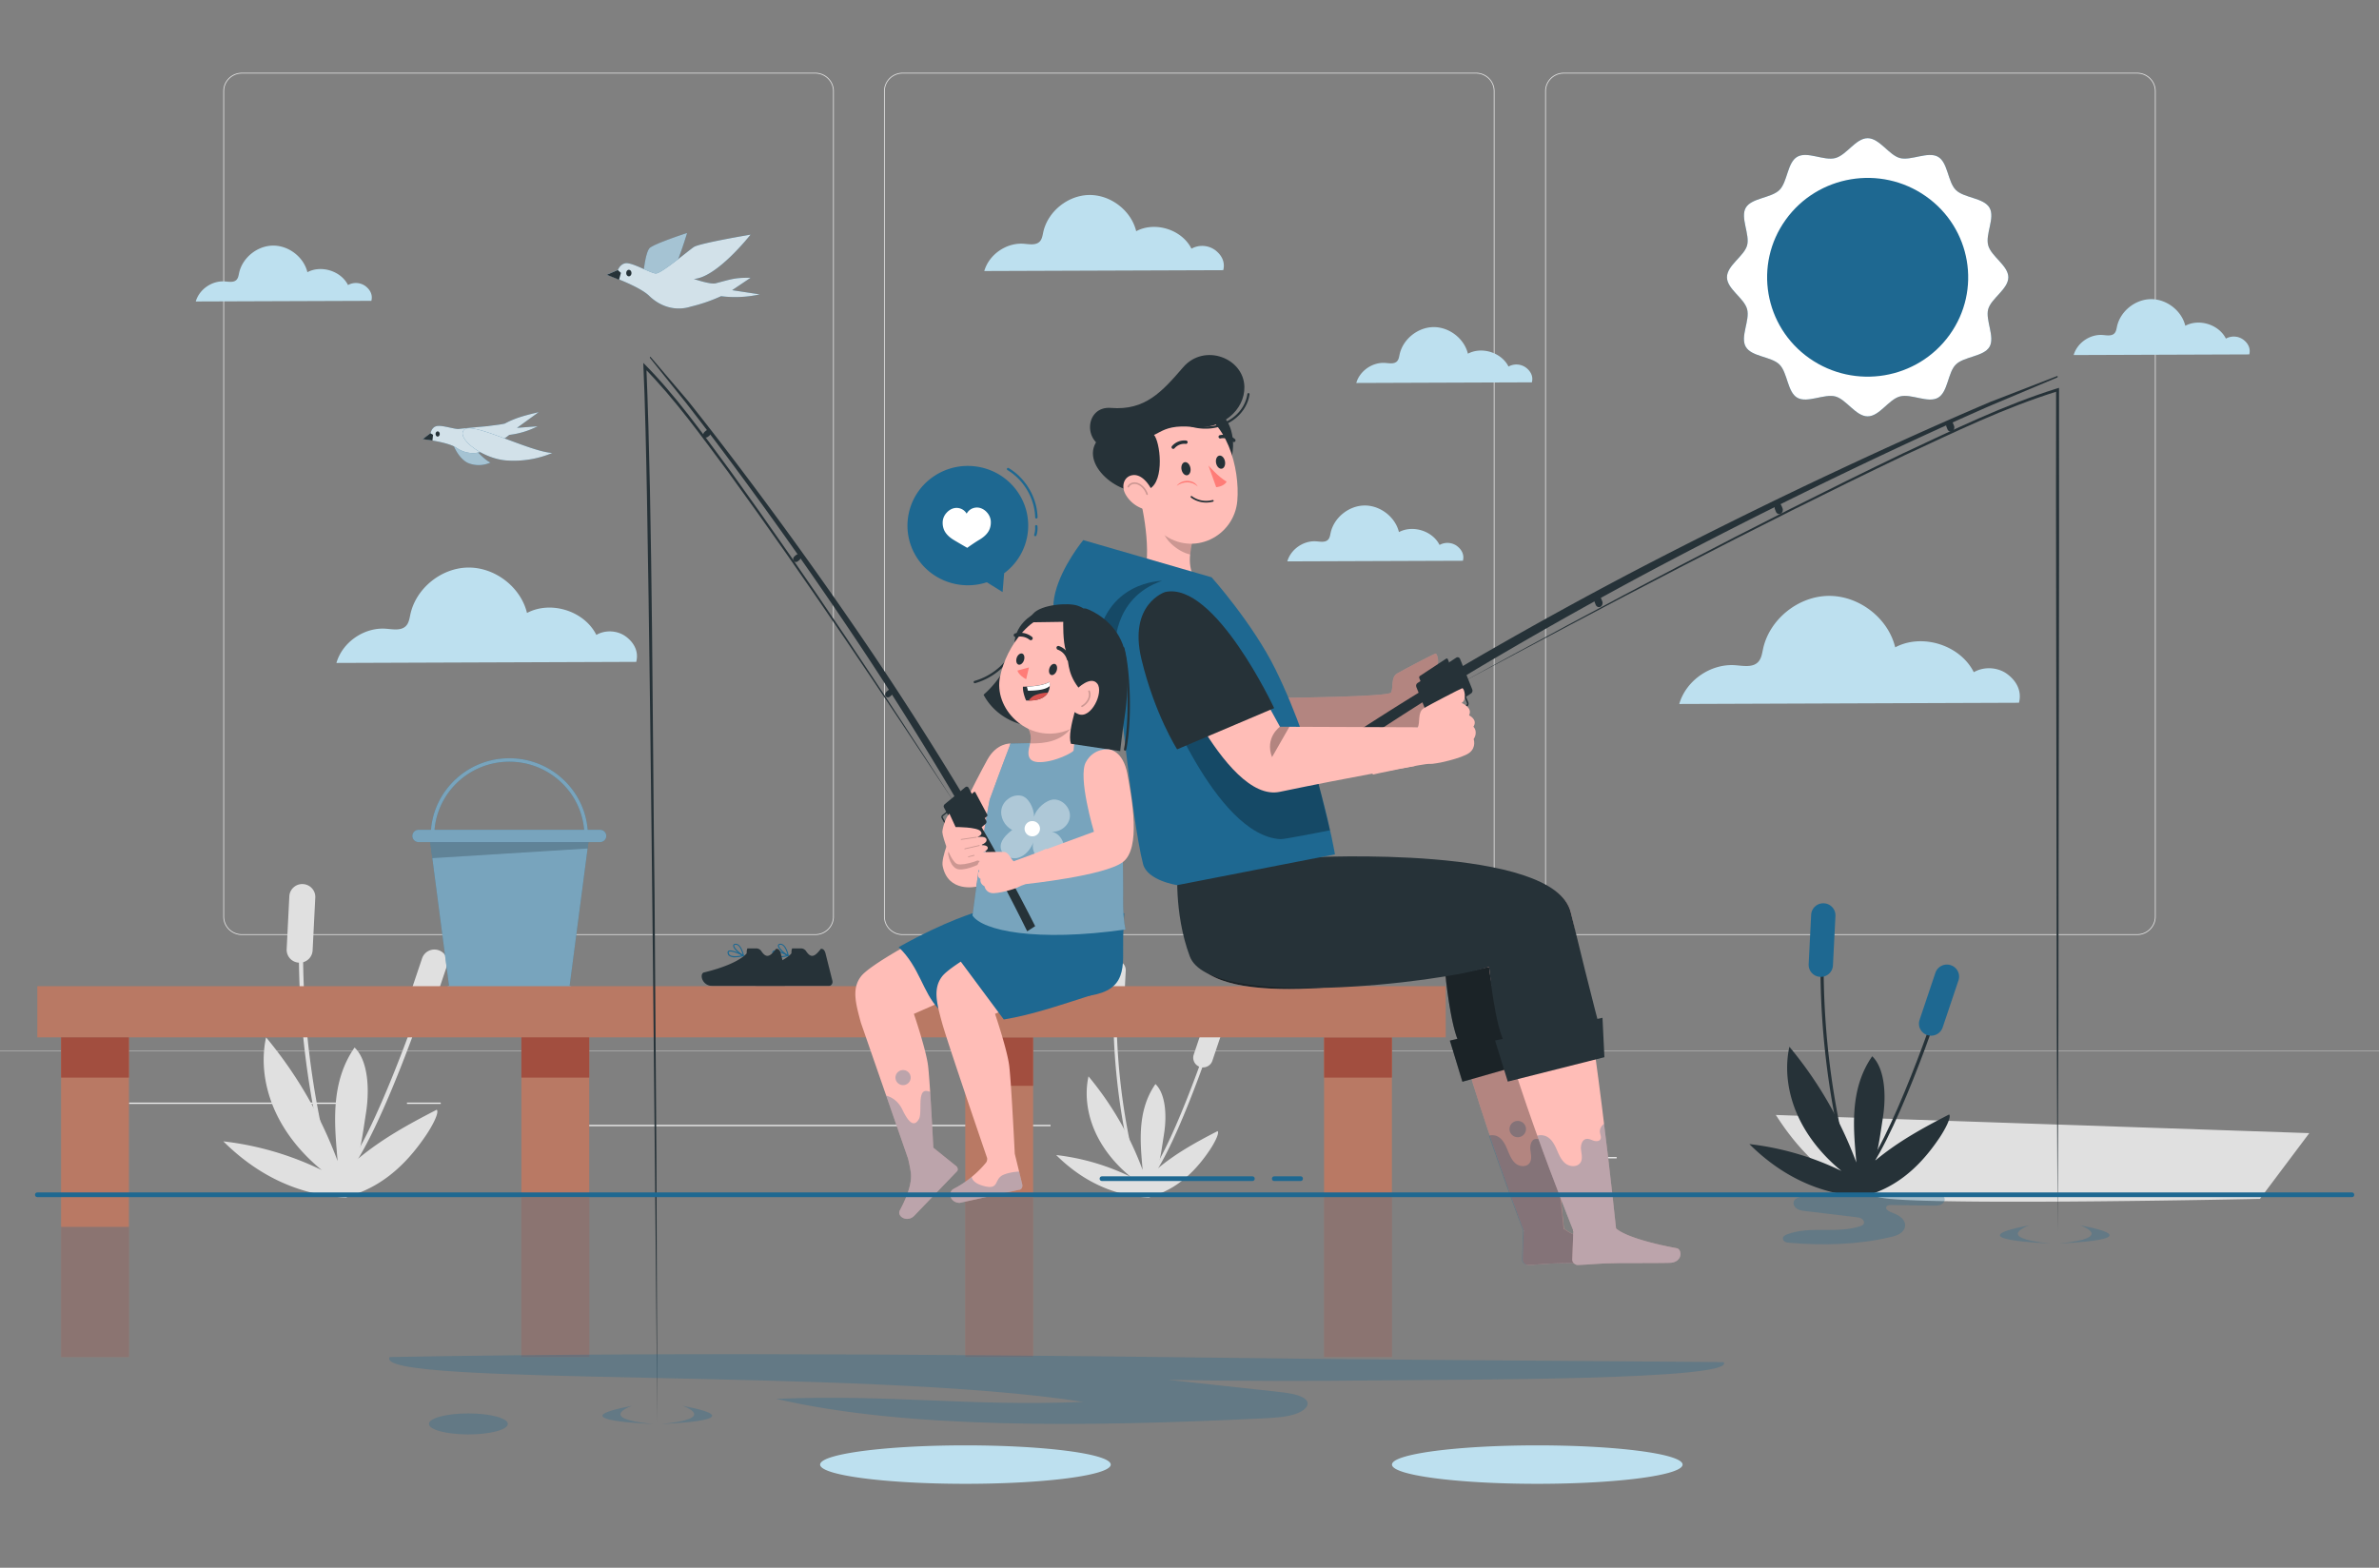 <svg width="264" height="174" fill="none" xmlns="http://www.w3.org/2000/svg"><rect width="100%" height="100%" fill="#808080" stroke="none"/><path d="M128.494 129.671c.363-1.599.439-2.264.694-3.911.295-1.911.181-4.342-.966-5.443-2.127 3.05-1.649 6.746-1.425 9.532a35.457 35.457 0 0 0-6.005-10.385c-.452 2.044-.119 4.256.759 6.195.879 1.938 2.281 3.611 3.913 4.947a25.52 25.52 0 0 0-8.261-2.412c2.891 2.873 6.332 4.532 10.286 4.72l.665-.239c2.932-.974 4.81-3.139 6.067-4.995.53-.782 1.129-1.917.899-2.142-2.381 1.226-4.559 2.418-6.626 4.132v.001Z" fill="#E0E0E0"/><path d="M126.017 130.919a72.405 72.405 0 0 1-2.364-22.731l.352.02a72.027 72.027 0 0 0 2.352 22.623l-.34.089v-.001Z" fill="#E0E0E0"/><path d="M123.555 113.192a1.083 1.083 0 0 1-1.035-1.131l.224-4.443a1.087 1.087 0 0 1 1.144-1.024c.601.03 1.065.536 1.035 1.131l-.224 4.444a1.086 1.086 0 0 1-1.144 1.023ZM127.145 131.523l-.247-.249c2.884-2.792 7.355-16.234 7.4-16.369l.334.108c-.184.556-4.543 13.659-7.487 16.51Z" fill="#E0E0E0"/><path d="M133.16 118.414a1.075 1.075 0 0 1-.691-1.363l1.419-4.222a1.095 1.095 0 0 1 1.38-.683c.571.188.881.798.691 1.363l-1.42 4.222c-.19.565-.808.871-1.379.683Z" fill="#E0E0E0"/><path d="M264 116.605H0v.041h264v-.041Z" fill="#E0E0E0"/><path d="M249.693 126.828h-19.617v.146h19.617v-.146ZM179.404 128.417h-5.149v.146h5.149v-.146ZM39.889 122.374H14.307v.147h25.582v-.147ZM48.912 122.374h-3.75v.147h3.75v-.147ZM116.582 124.846h-55.48v.147h55.48v-.147Z" fill="#EBEBEB"/><path d="M237.154 103.773h-63.622c-1.138 0-2.064-.916-2.064-2.04v-91.62c0-1.125.926-2.04 2.064-2.04h63.622c1.138 0 2.064.915 2.064 2.04v91.62c0 1.125-.926 2.04-2.064 2.04ZM173.532 8.161c-1.09 0-1.976.876-1.976 1.953v91.619c0 1.077.887 1.953 1.976 1.953h63.622c1.09 0 1.976-.877 1.976-1.953v-91.62c0-1.076-.887-1.953-1.976-1.953h-63.622ZM163.788 103.773h-63.623c-1.138 0-2.064-.916-2.064-2.04v-91.62c0-1.125.926-2.04 2.064-2.04h63.623c1.137 0 2.063.915 2.063 2.04v91.62c0 1.125-.926 2.04-2.063 2.04ZM100.165 8.161c-1.09 0-1.976.876-1.976 1.953v91.619c0 1.077.887 1.953 1.976 1.953h63.623c1.089 0 1.975-.877 1.975-1.953v-91.62c0-1.076-.886-1.953-1.975-1.953h-63.623ZM90.468 103.773H26.846c-1.138 0-2.064-.916-2.064-2.04v-91.62c0-1.125.926-2.04 2.064-2.04h63.622c1.138 0 2.064.915 2.064 2.04v91.62c0 1.125-.926 2.04-2.064 2.04ZM26.846 8.161c-1.09 0-1.976.876-1.976 1.953v91.619c0 1.077.887 1.953 1.976 1.953h63.622c1.09 0 1.976-.877 1.976-1.953v-91.62c0-1.076-.886-1.953-1.976-1.953H26.846ZM39.708 128.627c.48-2.114.58-2.993.917-5.17.39-2.527.24-5.74-1.277-7.196-2.811 4.032-2.18 8.919-1.884 12.601a46.866 46.866 0 0 0-7.937-13.728c-.597 2.702-.158 5.627 1.004 8.189 1.161 2.563 3.015 4.774 5.173 6.541a33.736 33.736 0 0 0-10.921-3.189c3.82 3.798 8.37 5.991 13.598 6.239l.878-.315c3.877-1.288 6.36-4.15 8.02-6.603.7-1.033 1.493-2.534 1.189-2.831-3.148 1.621-6.026 3.197-8.76 5.462Z" fill="#E0E0E0"/><path d="M36.433 130.278a95.684 95.684 0 0 1-3.124-30.049l.465.025a95.232 95.232 0 0 0 3.11 29.906l-.45.117v.001Z" fill="#E0E0E0"/><path d="M33.18 106.844a1.432 1.432 0 0 1-1.369-1.495l.296-5.874a1.435 1.435 0 0 1 1.512-1.353c.796.04 1.408.709 1.368 1.495l-.296 5.874a1.436 1.436 0 0 1-1.512 1.353ZM37.924 131.075l-.326-.329c3.812-3.691 9.722-21.459 9.782-21.638l.442.142c-.244.736-6.005 18.056-9.898 21.825Z" fill="#E0E0E0"/><path d="M45.876 113.747a1.423 1.423 0 0 1-.914-1.803l1.877-5.581a1.446 1.446 0 0 1 1.823-.903 1.422 1.422 0 0 1 .913 1.803l-1.876 5.58a1.446 1.446 0 0 1-1.823.904ZM197.059 123.748c.274.3 4.963 8.594 12.66 9.311 7.698.716 41.068 0 41.068 0l5.477-7.295-59.205-2.016Z" fill="#E0E0E0"/><path d="M222.758 74.822c-1.052-.786-2.587-.875-3.725-.216-1.51-3.017-5.718-4.349-8.72-2.76-.783-3.25-4.023-5.75-7.403-5.71-3.38.041-6.559 2.616-7.262 5.885-.112.52-.186 1.089-.562 1.468-.61.617-1.63.41-2.5.343-2.737-.212-5.492 1.689-6.236 4.302l37.698-.136c.33-1.262-.238-2.39-1.29-3.176ZM134.838 27.752a2.447 2.447 0 0 0-2.62-.152c-1.062-2.123-4.023-3.06-6.134-1.941-.551-2.287-2.83-4.045-5.208-4.017-2.378.028-4.613 1.84-5.108 4.14-.079.365-.131.765-.395 1.032-.43.434-1.147.288-1.759.24-1.926-.148-3.863 1.189-4.387 3.027l26.518-.095c.233-.888-.167-1.682-.907-2.235ZM69.464 70.657c-.928-.694-2.283-.773-3.287-.191-1.333-2.663-5.047-3.838-7.696-2.435-.69-2.869-3.55-5.075-6.533-5.04-2.983.036-5.788 2.31-6.409 5.194-.099.458-.164.96-.496 1.295-.539.544-1.438.362-2.206.302-2.416-.186-4.847 1.49-5.504 3.797l33.27-.12c.29-1.114-.211-2.11-1.14-2.803ZM40.545 31.748a1.798 1.798 0 0 0-1.926-.112c-.78-1.56-2.956-2.247-4.507-1.426-.405-1.68-2.08-2.972-3.827-2.951-1.747.02-3.39 1.352-3.753 3.041-.058.269-.096.563-.29.76-.317.318-.843.21-1.293.176-1.415-.109-2.839.874-3.224 2.224l19.486-.07c.171-.652-.123-1.236-.666-1.642ZM161.674 60.593a1.798 1.798 0 0 0-1.925-.111c-.781-1.56-2.956-2.248-4.507-1.426-.405-1.68-2.08-2.973-3.827-2.952-1.747.021-3.39 1.352-3.754 3.042-.058.268-.096.563-.29.759-.316.319-.843.211-1.292.177-1.415-.11-2.839.873-3.224 2.224l19.486-.07c.171-.653-.123-1.236-.667-1.642ZM169.327 40.793a1.798 1.798 0 0 0-1.925-.111c-.781-1.56-2.956-2.248-4.507-1.427-.405-1.68-2.08-2.972-3.827-2.95-1.747.02-3.39 1.351-3.754 3.04-.057.27-.096.563-.29.76-.316.318-.842.211-1.292.177-1.415-.11-2.839.873-3.224 2.223l19.486-.07c.171-.652-.123-1.235-.667-1.642ZM248.936 37.693a1.797 1.797 0 0 0-1.925-.112c-.78-1.56-2.956-2.248-4.507-1.426-.405-1.68-2.08-2.973-3.827-2.952-1.747.021-3.39 1.352-3.753 3.042-.058.269-.096.563-.291.759-.315.319-.842.212-1.292.177-1.415-.11-2.838.873-3.224 2.224l19.486-.07c.171-.653-.123-1.236-.667-1.642ZM186.719 162.552c0 1.179-7.22 2.134-16.125 2.134-8.905 0-16.125-.955-16.125-2.134 0-1.179 7.22-2.134 16.125-2.134 8.905 0 16.125.955 16.125 2.134ZM123.26 162.552c0 1.179-7.219 2.134-16.125 2.134-8.906 0-16.125-.955-16.125-2.134 0-1.179 7.22-2.134 16.125-2.134 8.905 0 16.125.955 16.125 2.134Z" fill="#BDE0EF"/><path d="M208.099 128.805c.449-1.978.544-2.8.858-4.838.365-2.364.224-5.371-1.195-6.734-2.631 3.773-2.04 8.346-1.763 11.792a43.85 43.85 0 0 0-7.429-12.847c-.558 2.529-.147 5.266.94 7.664 1.087 2.398 2.822 4.467 4.841 6.121a31.56 31.56 0 0 0-10.221-2.984c3.577 3.554 7.835 5.607 12.726 5.839l.822-.295c3.628-1.205 5.951-3.884 7.506-6.18.655-.967 1.397-2.371 1.112-2.649-2.946 1.516-5.64 2.991-8.197 5.111Z" fill="#263238"/><path d="M205.075 130.34a89.53 89.53 0 0 1-2.922-28.109l.351.019a89.172 89.172 0 0 0 2.911 28.001l-.34.089Z" fill="#263238"/><path d="M201.99 108.419a1.34 1.34 0 0 1-1.281-1.399l.277-5.497a1.344 1.344 0 0 1 1.415-1.266 1.34 1.34 0 0 1 1.28 1.399l-.277 5.497a1.343 1.343 0 0 1-1.414 1.266Z" fill="#1E6891"/><path d="m206.401 131.067-.246-.249c3.574-3.461 9.108-20.099 9.163-20.266l.335.108c-.228.688-5.616 16.887-9.252 20.408v-.001Z" fill="#263238"/><path d="M213.871 114.879a1.33 1.33 0 0 1-.854-1.687l1.756-5.223a1.353 1.353 0 0 1 1.706-.845c.707.233 1.09.988.855 1.687l-1.756 5.223a1.353 1.353 0 0 1-1.707.845ZM222.867 30.776c0 1.306-1.91 2.344-2.236 3.546-.326 1.203.782 3.087.146 4.174-.635 1.087-2.825 1.066-3.732 1.959s-.866 3.054-1.982 3.69c-1.116.637-2.963-.475-4.222-.145-1.258.331-2.269 2.211-3.586 2.211-1.317 0-2.37-1.888-3.587-2.21-1.216-.323-3.118.777-4.222.144-1.103-.632-1.074-2.794-1.981-3.69-.907-.897-3.085-.851-3.733-1.959-.648-1.107.481-2.942.147-4.182-.335-1.24-2.236-2.24-2.236-3.546 0-1.306 1.91-2.338 2.236-3.541.326-1.203-.782-3.087-.147-4.174.636-1.087 2.826-1.066 3.733-1.963s.865-3.05 1.981-3.69c1.117-.641 2.964.48 4.222.144 1.258-.334 2.27-2.206 3.587-2.206 1.317 0 2.37 1.888 3.586 2.206 1.217.319 3.119-.773 4.222-.144 1.104.628 1.075 2.793 1.982 3.69.907.897 3.085.855 3.732 1.963.648 1.107-.48 2.93-.146 4.174.335 1.244 2.236 2.248 2.236 3.55Z" fill="#1E6891"/><path d="M222.867 30.776c0 1.306-1.91 2.344-2.236 3.546-.326 1.203.782 3.087.146 4.174-.635 1.087-2.825 1.066-3.732 1.959s-.866 3.054-1.982 3.69c-1.116.637-2.963-.475-4.222-.145-1.258.331-2.269 2.211-3.586 2.211-1.317 0-2.37-1.888-3.587-2.21-1.216-.323-3.118.777-4.222.144-1.103-.632-1.074-2.794-1.981-3.69-.907-.897-3.085-.851-3.733-1.959-.648-1.107.481-2.942.147-4.182-.335-1.24-2.236-2.24-2.236-3.546 0-1.306 1.91-2.338 2.236-3.541.326-1.203-.782-3.087-.147-4.174.636-1.087 2.826-1.066 3.733-1.963s.865-3.05 1.981-3.69c1.117-.641 2.964.48 4.222.144 1.258-.334 2.27-2.206 3.587-2.206 1.317 0 2.37 1.888 3.586 2.206 1.217.319 3.119-.773 4.222-.144 1.104.628 1.075 2.793 1.982 3.69.907.897 3.085.855 3.732 1.963.648 1.107-.48 2.93-.146 4.174.335 1.244 2.236 2.248 2.236 3.55Z" fill="#fff"/><path d="M216.35 37.163c3.569-4.966 2.389-11.851-2.634-15.379-5.023-3.528-11.988-2.362-15.556 2.605-3.568 4.966-2.388 11.85 2.635 15.379 5.023 3.527 11.987 2.361 15.555-2.605ZM71.328 31.05s.219-3.067.798-3.546c.579-.479 4.12-1.642 4.12-1.642s-1.4 4.727-2.252 5.272c-.852.546-2.666-.085-2.666-.085Z" fill="#1E6891"/><path opacity=".6" d="M76.246 25.862c-.044.145-1.416 4.739-2.252 5.272a2.693 2.693 0 0 1-1.747.145 6.682 6.682 0 0 1-.92-.23s.224-3.073.799-3.545c.574-.473 3.794-1.54 4.1-1.637l.02-.005Z" fill="#fff"/><path d="M69.523 29.207c.802 0 2.632 1.09 3.235 1.145.603.054 3.6-2.515 4.242-2.94.642-.423 6.29-1.369 6.29-1.369S79.546 30.82 77 30.958c0 0 1.883.655 2.433.479 1.742-.448 2.078-.628 3.858-.607l-2.044 1.376 3.06.467a12.53 12.53 0 0 1-4.29.2 18.204 18.204 0 0 1-3.362 1.158c-1.592.508-3.284.077-4.588-1.17-1.1-1.11-4.724-2.364-4.724-2.364l1.236-.545c.18-.447.543-.734.944-.746Z" fill="#1E6891"/><path opacity=".8" d="M69.523 29.207c.802 0 2.632 1.09 3.235 1.145.603.054 3.6-2.515 4.242-2.94.642-.423 6.29-1.369 6.29-1.369S79.546 30.82 77 30.958c0 0 1.883.655 2.433.479 1.742-.448 2.078-.628 3.858-.607l-2.044 1.376 3.06.467a12.53 12.53 0 0 1-4.29.2 18.204 18.204 0 0 1-3.362 1.158c-1.592.508-3.284.077-4.588-1.17-1.1-1.11-4.724-2.364-4.724-2.364l1.236-.545c.18-.447.543-.734.944-.746Z" fill="#fff"/><path d="m68.555 29.97.35.316-.21.763-1.352-.551 1.212-.527ZM70.079 30.307c0 .202-.132.366-.294.366-.163 0-.294-.164-.294-.366 0-.203.131-.367.294-.367.162 0 .294.164.294.367Z" fill="#263238"/><path d="M50.308 47.965c.584-.484 2.99 2.94 4.126 3.368a3.08 3.08 0 0 1-2.501.043c-1.253-.583-2.24-2.906-1.625-3.411Z" fill="#1E6891"/><path opacity=".6" d="M54.434 51.333a3.126 3.126 0 0 1-2.501.05c-1.253-.583-2.24-2.913-1.625-3.418.138-.12.377 0 .68.217.972.751 2.58 2.822 3.446 3.151Z" fill="#fff"/><path d="M48.413 47.305c.589-.175 2.06.365 2.511.302.451-.064 3.186-.309 3.186-.309.755-.114 1.296-.145 1.905-.285 1.23-.669 2.45-.956 3.76-1.266l-2.405 1.74 2.289-.175a9.338 9.338 0 0 1-3.139.955 15.495 15.495 0 0 1-2.341 1.515c-1.114.694-2.408.668-3.505-.07-.934-.66-3.743-.975-3.743-.975l.85-.653c.08-.399.325-.702.631-.78Z" fill="#1E6891"/><path opacity=".8" d="M48.413 47.305c.589-.175 2.06.365 2.511.302.451-.064 3.186-.309 3.186-.309.755-.114 1.296-.145 1.905-.285 1.23-.669 2.45-.956 3.76-1.266l-2.405 1.74 2.289-.175a9.338 9.338 0 0 1-3.139.955 15.495 15.495 0 0 1-2.341 1.515c-1.114.694-2.408.668-3.505-.07-.934-.66-3.743-.975-3.743-.975l.85-.653c.08-.399.325-.702.631-.78Z" fill="#fff"/><path d="m47.765 48.084.292.175-.07.632-1.072-.154.85-.653Z" fill="#263238"/><path d="M51.588 47.635c1.062-.744 7.19 2.491 9.706 2.639a11.092 11.092 0 0 1-5.22.821c-2.83-.288-5.617-2.681-4.486-3.46Z" fill="#1E6891"/><path d="M48.8 48.166c0 .161-.104.291-.233.291s-.233-.13-.233-.29c0-.162.104-.292.233-.292s.233.13.233.291Z" fill="#263238"/><path opacity=".8" d="M51.588 47.635c1.062-.744 7.19 2.491 9.706 2.639a11.092 11.092 0 0 1-5.22.821c-2.83-.288-5.617-2.681-4.486-3.46Z" fill="#fff"/><path d="m63.217 109.387 2.158-16.508H47.667l2.159 16.508a.44.44 0 0 0-.328.418c0 .242.2.441.446.441h13.154a.445.445 0 0 0 .447-.441.44.44 0 0 0-.328-.418Z" fill="#1E6891"/><path opacity=".4" d="m63.217 109.387 2.158-16.508H47.667l2.159 16.508a.44.44 0 0 0-.328.418c0 .242.2.441.446.441h13.154a.445.445 0 0 0 .447-.441.44.44 0 0 0-.328-.418Z" fill="#fff"/><path opacity=".2" d="M65.375 92.879H47.667l.31 2.368 17.229-1.074.169-1.294Z" fill="#000"/><path d="M66.588 92.098h-1.373c-.354-4.438-4.117-7.942-8.694-7.942-4.578 0-8.34 3.505-8.694 7.942h-1.374a.689.689 0 0 0-.69.683c0 .376.31.683.69.683h20.135a.69.69 0 0 0 .692-.683.689.689 0 0 0-.692-.683ZM56.521 84.54c4.362 0 7.947 3.333 8.3 7.557h-16.6c.353-4.224 3.937-7.557 8.3-7.557Z" fill="#1E6891"/><path opacity=".4" d="M66.588 92.098h-1.373c-.354-4.438-4.117-7.942-8.694-7.942-4.578 0-8.34 3.505-8.694 7.942h-1.374a.689.689 0 0 0-.69.683c0 .376.31.683.69.683h20.135a.69.69 0 0 0 .692-.683.689.689 0 0 0-.692-.683ZM56.521 84.54c4.362 0 7.947 3.333 8.3 7.557h-16.6c.353-4.224 3.937-7.557 8.3-7.557Z" fill="#fff"/><path d="M87.904 105.26h.994a.69.69 0 0 1 .566.322c.573.856 1.004.532 1.628-.272.396-.05.503.447.535.58l.743 2.955c.064.247-.066.504-.292.574a.37.37 0 0 1-.123.018H84.08c-1.253 0-1.513-1.38-.996-1.507 2.32-.561 3.962-1.307 4.68-2.045.133-.129-.004-.225.14-.625Z" fill="#263238"/><path d="M86.549 106.249c.313-.009.626-.053.93-.132.03-.011.044-.046.034-.077a.056.056 0 0 0-.033-.036c-.14-.075-1.383-.709-1.694-.468a.205.205 0 0 0-.081.191.456.456 0 0 0 .169.355c.203.132.44.191.675.167Zm.736-.213c-.367.074-1.048.173-1.33-.057a.364.364 0 0 1-.123-.259.082.082 0 0 1 .032-.082c.172-.131.905.149 1.421.397v.001Z" fill="#1E6891"/><path d="M87.467 106.121a.065.065 0 0 0 .04 0 .065.065 0 0 0 .015-.064c0-.057-.292-1.394-.973-1.309-.169.025-.218.114-.224.188-.042.355.74 1.025 1.113 1.196l.03-.011h-.001Zm-.85-1.267c.431 0 .681.781.765 1.093-.405-.234-.973-.791-.937-1.008 0-.017 0-.067.126-.081l.046-.004Z" fill="#1E6891"/><path d="M82.938 105.26h.994a.69.69 0 0 1 .566.322c.573.856 1.004.532 1.627-.272.397-.05.503.447.536.58l.743 2.955c.064.247-.066.504-.292.574a.371.371 0 0 1-.124.018h-7.875c-1.252 0-1.511-1.38-.996-1.507 2.32-.561 3.963-1.307 4.68-2.045.133-.129-.003-.225.141-.625Z" fill="#263238"/><path d="M81.583 106.249c.314-.009.626-.053.931-.132.029-.011.044-.046.034-.077a.056.056 0 0 0-.034-.036c-.14-.075-1.382-.709-1.694-.468a.206.206 0 0 0-.081.191.457.457 0 0 0 .168.355c.204.132.44.191.675.167h.001Zm.736-.213c-.366.074-1.047.173-1.33-.057a.364.364 0 0 1-.123-.259.082.082 0 0 1 .032-.082c.172-.131.906.149 1.421.397v.001Z" fill="#1E6891"/><path d="M82.501 106.121a.065.065 0 0 0 .04 0 .064.064 0 0 0 .016-.064c0-.057-.293-1.394-.974-1.309-.168.025-.217.114-.223.188-.043.355.74 1.025 1.113 1.196l.029-.011Zm-.85-1.267c.432 0 .682.781.766 1.093-.406-.234-.973-.791-.938-1.008 0-.017 0-.067.127-.081l.045-.004Z" fill="#1E6891"/><path d="M114.646 115.134h-7.528v35.481h7.528v-35.481Z" fill="#B97964"/><path opacity=".3" d="M114.646 132.874h-7.528v17.741h7.528v-17.741Z" fill="#1E6891"/><path d="M114.646 115.134h-7.528v5.378h7.528v-5.378Z" fill="#A24E3F"/><path d="M154.462 115.134h-7.528v35.481h7.528v-35.481Z" fill="#B97964"/><path d="M154.462 115.134h-7.528v4.468h7.528v-4.468Z" fill="#A24E3F"/><path d="M160.432 109.454H4.142v5.68h156.29v-5.68ZM65.39 115.134H57.86v35.481h7.528v-35.481Z" fill="#B97964"/><path d="M65.39 115.134H57.86v4.468h7.528v-4.468Z" fill="#A24E3F"/><path opacity=".3" d="M65.39 132.875H57.86v17.74h7.528v-17.74Z" fill="#1E6891"/><path d="M14.307 115.134H6.779v35.481h7.528v-35.481Z" fill="#B97964"/><path d="M14.307 115.134H6.779v4.468h7.528v-4.468Z" fill="#A24E3F"/><path opacity=".3" d="M14.307 136.167H6.779v14.448h7.528v-14.448ZM154.462 132.562h-7.528v18.053h7.528v-18.053Z" fill="#1E6891"/><path d="M103.743 52.788c3.1-1.998 7.25-1.134 9.271 1.93 1.938 2.939 1.212 6.832-1.583 8.908l-.172 2.084-1.748-1.086c-2.818.926-6.022-.095-7.72-2.67-2.02-3.064-1.147-7.168 1.953-9.166h-.001ZM115.006 57.55a.132.132 0 0 1-.132-.127c-.051-2.101-1.258-4.162-3.076-5.25a.13.13 0 0 1-.044-.18.133.133 0 0 1 .181-.043c1.893 1.133 3.151 3.279 3.203 5.467a.131.131 0 0 1-.128.134h-.004ZM114.888 59.511a.126.126 0 0 1-.041-.007.13.13 0 0 1-.085-.164c.097-.294.132-.612.102-.92a.13.13 0 0 1 .118-.142.13.13 0 0 1 .144.117c.034.343-.005.697-.113 1.025a.131.131 0 0 1-.125.09v.001Z" fill="#1E6891"/><path d="M109.942 57.76a1.63 1.63 0 0 0-.423-.893 1.593 1.593 0 0 0-.829-.508 1.322 1.322 0 0 0-1.007.192 1.294 1.294 0 0 0-.412.458 1.279 1.279 0 0 0-.382-.412 1.32 1.32 0 0 0-1.005-.198c-.323.069-.611.26-.833.503a1.641 1.641 0 0 0-.429.89c-.049.414.03.87.247 1.228.229.38.6.686.981.915.642.386 1.487.868 1.487.868s.718-.527 1.362-.908c.383-.226.756-.53.987-.908.22-.357.302-.812.256-1.227Z" fill="#fff"/><path d="m126.577 55.542 2.416 1.98 3.288 2.7c-.096.44-.171.885-.209 1.314-.177 1.763.334 3.508 2.958 4.122 0 0 2.053.711-3.109.783-5.161.072-5.895-.671-5.895-.671 1.965-1.917 1.221-7.353.551-10.228Z" fill="#FFBDB7"/><path opacity=".2" d="M132.281 60.223c-.096.44-.171.885-.209 1.313-1.226-.244-2.865-1.535-3.037-2.774a5.604 5.604 0 0 1-.043-1.24l3.289 2.7Z" fill="#000"/><path d="M134.508 53.439c1.877-.421 2.78-3.401 2.107-5.677-.894-3.02-3.908-2.82-6.197-1.059-2.827 2.176 1.178 7.388 4.09 6.736Z" fill="#263238"/><path d="M125.581 51.407c.84 3.817 1.135 6.087 3.415 7.829 3.43 2.62 7.976.292 8.31-3.656.3-3.553-1.124-9.198-5.186-10.28-4.001-1.064-7.378 2.29-6.539 6.107Z" fill="#FFBDB7"/><path d="M127.571 54.25c1.688-.915 1.185-5.279.449-6.032-.736-.752-4.541-1.65-6.252.665-2.114 2.86 3.184 6.784 5.803 5.366Z" fill="#263238"/><path d="M126.308 48.382c2.381.59 1.971-1.436 6.156-.984 3.103.336 5.692-1.88 5.627-4.48-.079-3.188-4.451-4.87-6.796-2.155-2.345 2.716-4.214 4.82-8.02 4.51-2.961-.242-3.219 4.227.04 4.61 1.913.225 2.993-1.5 2.993-1.5Z" fill="#263238"/><path d="M133.768 47.58a5.348 5.348 0 0 0 2.904-.837c1.095-.705 1.82-1.79 1.991-2.978a.121.121 0 0 0-.104-.136.124.124 0 0 0-.138.102c-.163 1.135-.831 2.133-1.882 2.81-1.226.79-2.779 1.006-4.262.592a.123.123 0 0 0-.151.084c-.018.064.02.13.085.149.515.143 1.04.214 1.557.214Z" fill="#263238"/><path d="M124.898 54.86a3.512 3.512 0 0 0 1.901 1.596c1.051.348 1.529-.584 1.197-1.608-.299-.922-1.206-2.215-2.241-2.119-1.02.095-1.371 1.204-.857 2.13Z" fill="#FFBDB7"/><path d="M134.1 51.667s1.117 1.283 2.021 1.788c-.31.563-1.16.615-1.16.615l-.861-2.403Z" fill="#FF7C77"/><path d="M134.247 55.75c-1.25.17-2.056-.506-2.093-.537a.092.092 0 0 1-.009-.131.094.094 0 0 1 .132-.01c.009.008.926.778 2.288.425a.093.093 0 1 1 .047.18 3.153 3.153 0 0 1-.365.072ZM130.154 49.816a.185.185 0 0 1-.099-.305 1.816 1.816 0 0 1 1.58-.615c.099.007.171.114.154.215a.188.188 0 0 1-.218.152 1.442 1.442 0 0 0-1.236.495.19.19 0 0 1-.182.058h.001ZM136.973 49.056a.191.191 0 0 1-.173-.036c-.657-.54-1.334-.362-1.34-.36a.186.186 0 1 1-.103-.358h.001c.036-.01.875-.232 1.683.432a.185.185 0 0 1-.069.322h.001ZM131.119 52.119c.077.398.36.679.632.626.271-.053.428-.42.35-.818-.077-.399-.36-.68-.632-.627-.271.053-.429.42-.351.819h.001ZM134.952 51.39c.077.399.361.68.632.626.272-.053.429-.42.351-.818-.078-.399-.361-.68-.632-.626-.272.053-.429.42-.351.818Z" fill="#263238"/><path opacity=".2" d="M127.291 54.932a.087.087 0 0 1-.084-.06 1.874 1.874 0 0 0-.536-.823c-.163-.145-.423-.322-.733-.337-.286-.012-.552.13-.648.344a.088.088 0 0 1-.161-.07c.126-.281.462-.47.817-.448.363.017.659.218.843.382.274.244.476.555.586.899a.086.086 0 0 1-.057.109.09.09 0 0 1-.027.004Z" fill="#000"/><path d="M130.575 53.933c.535-.758 1.889-.777 2.341.074-.661-.636-1.622-.6-2.341-.074Z" fill="#FF7C77"/><path d="m173.131 136.276-3.795.097a.248.248 0 0 0-.245.249l-.111 3.161c-.011.328.288.631.606.617 1.321-.058 1.95-.156 3.619-.199 1.026-.026 4.512-.003 5.929-.039 1.387-.036 1.343-1.51.739-1.628-2.708-.529-5.184-1.291-6.156-2.055a.925.925 0 0 0-.587-.203h.001Z" fill="#FFBDB7"/><path d="M141.695 96.695s25.411-2.975 27.131 4.569c2.313 10.143 4.754 35.383 4.754 35.383h-4.464s-7.946-20.837-8.82-29.332c-5.109 1.769-25.592 4.954-27.681-1-1.709-4.872-.595-9.438-.595-9.438l9.675-.182Z" fill="#FFBDB7"/><path d="M141.695 96.695s25.411-2.975 27.131 4.569c2.313 10.143 3.308 13.955 3.308 13.955l-9.901.943s-1.063-.351-1.937-8.847c-5.109 1.769-25.592 4.955-27.681-1-1.709-4.871-.595-9.438-.595-9.438l9.675-.181Z" fill="#263238"/><path d="m171.831 117.338-9.535 2.724-1.411-4.564 10.733-2.534.213 4.374Z" fill="#263238"/><path opacity=".3" d="M169.34 125.312a.91.91 0 0 1-.914.904.91.91 0 0 1-.915-.904c0-.5.41-.904.915-.904.505 0 .914.404.914.904Z" fill="#1E6891"/><path d="M179.871 138.534c-2.726-.529-5.218-1.291-6.197-2.055a1.04 1.04 0 0 0-.164-.102 726.846 726.846 0 0 0-1.262-11.653c-.295.239-.488.587-.432.972.037.255.168.529.046.753-.133.241-.471.239-.723.149s-.507-.24-.769-.186c-.458.094-.596.715-.543 1.199.054.485.19 1.019-.064 1.428-.324.521-1.117.479-1.579.089-.463-.391-.687-1.002-.924-1.571-.238-.57-.543-1.164-1.079-1.433a1.323 1.323 0 0 0-.95-.079 327.595 327.595 0 0 0 3.792 10.551c-.001.009-.005.017-.005.026l-.112 3.162c-.011.328.29.63.61.616 1.329-.058 1.963-.156 3.642-.198 1.033-.027 4.541-.004 5.969-.04 1.395-.036 1.351-1.509.744-1.627v-.001Z" fill="#1E6891" opacity=".3"/><path d="M180.072 138.637a.406.406 0 0 0-.199-.103 33.925 33.925 0 0 1-3.314-.809 18.42 18.42 0 0 1-1.181-.4c-.12-.046-.236-.091-.347-.138-.559-.231-1.01-.47-1.313-.708a.971.971 0 0 0-.164-.102 8.767 8.767 0 0 0-.019-.192l-.013-.13-.025-.258-.007-.07a23.16 23.16 0 0 1-.024-.236l-.023-.224-.022-.221-.029-.287-.034-.331-.014-.136-.05-.482-.025-.242-.04-.383-.025-.244-.058-.548-.019-.19-.072-.674-.014-.132-.066-.619-.021-.197-.082-.755-.019-.178-.077-.702-.018-.166-.094-.843a280.605 280.605 0 0 1-.122-1.098v-.003l-.106-.925-.022-.196-.109-.947-.005-.044a589.409 589.409 0 0 0-.868-7.144l.903-.243-.202-4.374-.533.12a773.388 773.388 0 0 1-2.775-11.82c-1.72-7.544-27.13-4.569-27.13-4.569l-9.675.182s-1.114 4.566.595 9.438c2.089 5.954 22.572 2.769 27.681 1 .491 4.767 1.04 6.969 1.429 7.985l-.801.179 1.326 4.565 1.046-.281a239.361 239.361 0 0 0 2.033 6.282l.03.088.121.36.06.175.121.357c.017.05.035.099.051.149l.135.393.005.014c.222.647.441 1.275.652 1.879l.015.042.126.359.047.132.122.347.035.098.129.366.027.074.124.347.041.117.109.305.043.119.111.308.007.02c.177.494.345.957.501 1.385l.033.09.082.225.046.126.069.188.06.165.053.144.065.177.043.116.081.219.02.055.091.246.008.022c.27.727.449 1.199.504 1.345l-.001.007c-.001.007-.004.012-.004.018l-.111 3.162a.545.545 0 0 0 .01.121.637.637 0 0 0 .366.451.533.533 0 0 0 .23.044c.33-.015.617-.031.888-.049.473-.032.898-.067 1.417-.096a38.255 38.255 0 0 1 1.313-.053c.257-.007.667-.01 1.16-.013 1.11-.004 2.64-.002 3.784-.012.381-.004.72-.008.985-.015.087-.002.168-.011.244-.023.378-.064.623-.252.759-.477a.954.954 0 0 0 .135-.428c.016-.241-.059-.468-.2-.597l.001.001Z" fill="#000" opacity=".3"/><path d="m178.891 136.276-4.036.097c-.146.004-.255.107-.26.249l-.118 3.161c-.012.328.306.63.644.616 1.405-.057 2.074-.155 3.848-.198 1.092-.026 4.798-.003 6.306-.04 1.474-.035 1.428-1.509.786-1.627-2.88-.529-5.513-1.292-6.547-2.055a1.023 1.023 0 0 0-.624-.203h.001Z" fill="#FFBDB7"/><path d="M145.461 96.695s27.022-2.975 28.852 4.569c2.459 10.143 5.056 35.383 5.056 35.383h-4.748s-8.449-20.837-9.379-29.332c-5.618 1.348-27.315 4.729-29.438-1-1.806-4.876-.633-9.438-.633-9.438l10.29-.182Z" fill="#FFBDB7"/><path d="M145.384 95.156s27.099-1.436 28.928 6.107c2.46 10.144 3.518 13.956 3.518 13.956l-10.529.943s-1.13-.351-2.06-8.847c-5.432 1.769-30.988 4.779-33.21-1.175-1.817-4.872-1.342-10.023-1.342-10.023l14.695-.96Z" fill="#263238"/><path d="m178.044 117.338-10.724 2.706-1.411-4.565 11.921-2.515.214 4.374Z" fill="#263238"/><path d="M186.061 138.534c-2.879-.529-5.513-1.292-6.546-2.055a1.055 1.055 0 0 0-.174-.102 693.98 693.98 0 0 0-1.333-11.653c-.312.239-.516.587-.457.972.039.254.178.529.048.752-.14.242-.497.24-.763.15-.267-.091-.536-.24-.812-.186-.484.094-.631.715-.574 1.199.057.485.201 1.019-.068 1.428-.342.521-1.179.478-1.668.088-.489-.39-.726-1.001-.977-1.57-.25-.57-.573-1.164-1.139-1.433a1.471 1.471 0 0 0-1.004-.08 312.47 312.47 0 0 0 4.007 10.552c-.001.009-.006.017-.006.026l-.118 3.161c-.012.328.306.631.644.617 1.405-.058 2.074-.156 3.848-.199 1.092-.026 4.799-.003 6.306-.039 1.475-.036 1.429-1.51.786-1.627v-.001Z" fill="#1E6891" opacity=".3"/><path d="M142.175 77.45s11.89-.099 12.184-.582c.295-.483-.049-1.687.663-2.108.712-.421 4.033-2.153 4.264-2.224.232-.07.572 1.285-.061 1.632 0 0 1.274.496.829 1.372 0 0 1.004.467.484 1.265 0 0 .56.52.026 1.377 0 0 .322.894-.466 1.512-.787.618-3.871 1.305-4.441 1.24-.571-.066-11.21 2.041-11.21 2.041l-2.271-5.525h-.001Z" fill="#FFBDB7"/><path opacity=".3" d="M142.175 77.45s11.89-.099 12.184-.582c.295-.483-.049-1.687.663-2.108.712-.421 4.033-2.153 4.264-2.224.232-.07.572 1.285-.061 1.632 0 0 1.274.496.829 1.372 0 0 1.004.467.484 1.265 0 0 .56.52.026 1.377 0 0 .322.894-.466 1.512-.787.618-3.871 1.305-4.441 1.24-.571-.066-11.21 2.041-11.21 2.041l-2.271-5.525h-.001Z" fill="#000"/><path d="M220.838 44.62c-6.591 2.806-13.119 5.788-19.614 8.865a604.249 604.249 0 0 0-19.34 9.617 478.851 478.851 0 0 0-18.996 10.49c-6.248 3.694-12.413 7.578-18.442 11.74l.619 1.131c5.961-4.205 12.07-8.145 18.27-11.9a479.66 479.66 0 0 1 18.868-10.68 604.136 604.136 0 0 1 19.236-9.822c6.462-3.147 12.962-6.2 19.52-9.076l7.371-3.105v-.162l-7.492 2.9v.001Z" fill="#263238"/><path d="m215.996 47.355.113.283c.091.229.33.331.532.227.201-.103.291-.376.199-.605l-.113-.283c-.091-.228-.33-.33-.532-.227-.201.104-.291.376-.199.605ZM196.963 56.508l.113.283c.091.229.331.331.532.227.202-.103.291-.376.2-.604l-.113-.284c-.091-.228-.331-.33-.532-.227-.201.104-.291.376-.2.605ZM176.961 66.834l.113.284c.091.228.33.33.532.227.201-.104.291-.376.199-.605l-.113-.283c-.091-.229-.33-.331-.532-.227-.201.103-.291.376-.199.604ZM157.172 76.249l1.349 3.379c.073.183.269.254.422.154l4.313-2.827c.133-.087.186-.276.123-.435l-1.35-3.38c-.072-.182-.268-.254-.421-.153l-4.313 2.827c-.134.087-.187.276-.123.435Z" fill="#263238"/><path d="M159.864 80.204a.293.293 0 0 1-.167-.169l-.86-2.151a.336.336 0 0 1 .114-.403l2.747-1.8a.243.243 0 0 1 .222-.026.297.297 0 0 1 .168.169l.858 2.151c.06.148.011.321-.113.402l-2.746 1.8a.248.248 0 0 1-.223.027Zm1.92-4.353-2.747 1.8a.128.128 0 0 0-.043.152l.86 2.151a.11.11 0 0 0 .063.065c.029.01.059.006.084-.01l2.747-1.801c.047-.03.065-.096.043-.152l-.859-2.152a.11.11 0 0 0-.063-.064.096.096 0 0 0-.085.01ZM157.5 75.26l.111.278c.034.084.119.115.19.068l2.912-1.918c.071-.046.101-.153.068-.237l-.111-.277c-.034-.085-.118-.115-.19-.069l-2.912 1.918c-.071.047-.101.153-.068.238Z" fill="#263238"/><path d="M161.931 75.904c16.236-8.881 32.586-17.576 49.275-25.602 5.6-2.611 11.156-5.35 17.081-7.196l.204-.06.001.214c.041 21.562-.06 48.36-.07 70.04l-.091 23.347-.091-23.347c-.023-11.648-.046-35.05-.067-46.693-.014-7.782-.023-15.564-.004-23.347l.205.154c-5.887 1.815-11.47 4.545-17.05 7.13-16.705 7.982-33.071 16.643-49.393 25.36Z" fill="#263238"/><path d="M148.14 94.823s-1.798-10.788-6.604-20.538c-2.515-5.103-7.081-10.212-7.081-10.212l-14.246-4.129s-9.448 11.456 3.535 12.16c0 0 1.789 18.793 3.108 23.812.48 1.826 3.781 2.325 3.781 2.325" fill="#1E6891"/><path opacity=".3" d="M128.643 76.17s6.164 16.601 13.482 16.967c.397.02 5.464-.982 5.464-.982l-1.391-5.692-4.158-2.2s-5.607-10.342-7.705-12.551c-4.317-4.547-6.731 2.622-5.692 4.459ZM123.744 72.103s-.393-5.712 5.203-7.635c0 0-6.456 0-7.283 7.396l2.08.24Z" fill="#000"/><path d="M151.644 81.452s5.39-.25 5.684-.733c.294-.483-.049-1.686.663-2.108.712-.42 4.032-2.153 4.264-2.223.232-.071.572 1.284-.062 1.631 0 0 1.275.496.83 1.373 0 0 1.004.466.483 1.265 0 0 .56.52.027 1.377 0 0 .322.894-.466 1.511-.787.618-3.871 1.306-4.441 1.24-.571-.065-6.293 1.18-6.293 1.18l-.689-4.513Z" fill="#FFBDB7"/><path d="M128.976 71.925s6.887 17.241 13.035 15.96c8.081-1.685 14.946-2.864 14.946-2.864l.372-4.302-15.289-.058s-5.607-10.343-7.705-12.552c-4.317-4.547-6.398 1.979-5.359 3.816Z" fill="#FFBDB7"/><path opacity=".3" d="M142.04 80.66s-1.709 1.193-.882 3.375l1.931-3.375h-1.049Z" fill="#000"/><path d="M129.284 65.71s-4.083 1.32-2.618 7.441c1.466 6.122 3.963 10.017 3.963 10.017l10.766-4.575s-6.598-14.126-12.111-12.883Z" fill="#263238"/><path d="M112.145 82.522s-1.533-.094-2.57 1.781c-1.037 1.876-5.327 9.99-4.966 11.813.6 3.018 3.737 2.29 3.737 2.29l3.799-15.884Z" fill="#FFBDB7"/><path opacity=".2" d="M105.208 94.736s.213 1.685 1.247 1.76c1.034.073 2.547-.756 2.547-.756l.06-.535-3.746-.947-.108.478Z" fill="#000"/><path d="m106.011 129.342-2.439-1.96c-.153-3.024-.391-7.35-.572-9.013-.189-1.741-1.584-5.843-1.584-5.843l5.302-2.323-4.46-6.171s-5.698 3.002-6.721 4.347c-1.024 1.345-.595 2.962 0 5.141l5.217 15.027c.182.663.321 1.564.328 1.647.107.954-.247 2.324-1.234 4.159-.335.677.856 1.364 1.609.58l2.763-2.874 1.973-2.051a.295.295 0 0 0 .062-.09c.084-.189-.025-.447-.244-.576Z" fill="#FFBDB7"/><path d="M104.137 111.948c2.118-.293 6.867-2.17 10.18-2.337l3.855-.188c8.581-.445-9.811-8.194-9.811-8.194s-3.287.897-8.637 3.892c2.331 2.217 2.669 5.015 4.413 6.827Z" fill="#1E6891"/><path d="M124.761 101.365s-.163 2.078-.125 4.364c.051 3.169-.661 4.953-6.349 4.953-10.415 0-9.445-5.541-8.565-10.426l15.039 1.109Z" fill="#1E6891"/><path d="M112.61 128.053c-.151-3.016-.411-7.894-.606-9.684-.189-1.741-1.583-5.843-1.583-5.843l5.301-2.323-4.46-6.171s-5.698 3.003-6.721 4.347c-1.024 1.345-.595 2.962 0 5.141.497 1.82 3.785 11.458 5.007 15.027.009.287-.076.435-.146.513a11.586 11.586 0 0 1-3.577 2.888c-.672.355-.409 1.553.684 1.553l6.57-1.449a.236.236 0 0 0 .108-.017c.197-.071.311-.327.255-.572l-.832-3.41Z" fill="#FFBDB7"/><path d="M111.39 113.15c3.209-.511 6.872-1.798 9.966-2.781.822-.267 2.778-4.324 2.577-5.704-.701-4.85-10.766-2.921-10.766-2.921s-4.603 3.391-6.769 4.685l4.992 6.721Z" fill="#1E6891"/><path opacity=".3" d="M100.216 120.437a.84.84 0 0 0 .844-.835.84.84 0 0 0-.844-.836.84.84 0 0 0-.845.836.84.84 0 0 0 .845.835ZM104.22 132.059l1.973-2.051a.295.295 0 0 0 .062-.09c.084-.19-.025-.447-.244-.577l-2.44-1.959a459.823 459.823 0 0 0-.349-6.189 1.126 1.126 0 0 0-.459-.115c-.987 0-.395 2.44-.789 3.123-.395.683-.938.829-1.826-1.025-.49-1.023-1.235-1.421-1.805-1.573l2.411 6.943c.181.663.32 1.564.327 1.647.107.955-.247 2.324-1.233 4.16-.336.676.856 1.363 1.609.579l2.763-2.873ZM109.37 131.68c-1.554-.336-1.532-1.062-1.532-1.062l-.026.017c-.532.435-1.178.885-1.987 1.313-.672.355-.41 1.552.684 1.552l6.57-1.448a.24.24 0 0 0 .108-.018c.197-.07.311-.326.255-.572l-.349-1.429c-.481.021-1.104.102-1.69.334-1.13.447-.48 1.648-2.033 1.313Z" fill="#1E6891"/><path d="M124.896 103.164c-.337-1.49-.258-3.923-.258-3.923 0-5.435-.21-12.159-.416-14.04-.081-.737.257-1.764-1.676-2.304-1.915-.535-5.33-.516-10.4-.374 0 0-.871 2.247-2.322 6.235 0 0-.779 4.033-1.088 6.731l-.818 6.119c1.094 1.678 7.055 2.962 16.978 1.556Z" fill="#1E6891"/><path opacity=".4" d="M124.896 103.164c-.337-1.49-.258-3.923-.258-3.923 0-5.435-.21-12.159-.416-14.04-.081-.737.257-1.764-1.676-2.304-1.915-.535-5.33-.516-10.4-.374 0 0-.871 2.247-2.322 6.235 0 0-.779 4.033-1.088 6.731l-.818 6.119c1.094 1.678 7.055 2.962 16.978 1.556Z" fill="#fff"/><path d="M112.324 92.114c-.853-.432-1.389-1.449-1.174-2.373.215-.924 1.219-1.62 2.159-1.43.833.17 1.429 1.362 1.445 2.34.197-.898 1.388-1.93 2.243-1.916.974.015 1.819.964 1.731 1.923-.088.96-1.067 1.739-2.036 1.64.901.19 1.537 1.19 1.32 2.076-.217.885-1.246 1.486-2.135 1.246-.889-.24-1.467-1.273-1.2-2.145-.305.766-.87 1.489-1.669 1.72-.8.23-1.811-.222-1.947-1.034-.14-.83.597-1.524 1.263-2.048Z" fill="#fff" opacity=".4"/><path d="M114.554 92.823a.851.851 0 0 0 .856-.847.851.851 0 0 0-.856-.846.851.851 0 0 0-.856.846c0 .468.383.847.856.847Z" fill="#fff"/><path d="M108.176 75.83a.13.13 0 0 1-.036-.255 7.013 7.013 0 0 0 4.064-3.097.131.131 0 0 1 .18-.045.13.13 0 0 1 .047.179 7.277 7.277 0 0 1-4.218 3.213.135.135 0 0 1-.037.006Z" fill="#263238"/><path d="m112.381 72.135 2.169 8.448c-2.244-.135-4.37-1.504-5.403-3.477a10.923 10.923 0 0 0 3.234-4.97Z" fill="#263238"/><path d="M119.826 78.599c-.502.966-.359.879-.454 1.96-.103 1.174-.238 2.756-.238 2.756-.175.247-1.575.936-2.744 1.162-1.953.376-2.56-.184-2.134-1.706.309-1.105.035-2-.772-2.707-1.825-1.635 6.342-1.466 6.342-1.466Z" fill="#FFBDB7"/><path opacity=".2" d="M119.826 78.599c-.502.966-.636 1.13-.936 2.175-1.175 1.526-2.931 1.753-4.571 1.737.12-.65.079-1.838-.826-2.463-1.833-1.619 6.333-1.45 6.333-1.45Z" fill="#000"/><path d="M114.767 68.13s-2.414 1.163-2.184 3.823c.229 2.66 4.862-1.552 4.862-1.552l-2.678-2.27Z" fill="#263238"/><path d="M123.259 75.602c-1.838 3.047-2.731 4.93-5.37 5.635-3.971 1.072-7.665-2.587-6.907-6.166.664-3.226 3.56-7.658 7.717-7.158s6.39 4.65 4.559 7.689h.001Z" fill="#FFBDB7"/><path d="M117.253 71.95a.239.239 0 0 1-.007-.128.22.22 0 0 1 .279-.115 2.04 2.04 0 0 1 1.285 1.41.206.206 0 0 1-.162.243h-.002a.216.216 0 0 1-.249-.162 1.639 1.639 0 0 0-1.049-1.104.224.224 0 0 1-.095-.145ZM112.577 70.656a.216.216 0 0 1-.08-.099.211.211 0 0 1 .153-.255 2.096 2.096 0 0 1 1.88.39.203.203 0 0 1 .019.29l-.005.006a.221.221 0 0 1-.298.014 1.667 1.667 0 0 0-1.506-.282.217.217 0 0 1-.163-.064Z" fill="#263238"/><path d="m114.183 74.078-1.275.341s.088.491.966.97l.31-1.312h-.001Z" fill="#FF7C77"/><path d="M117.434 68.846s2.353-1.553 3.119-1.29c.766.264 3.082 1.41 4.034 3.95s.364 7.119.248 7.848c-.274 1.723-.526 4.014-.526 4.014l-5.469-.818c-.525-1.636 1.335-5.579.834-6.236-1.343-1.763-1.041-3.081-1.377-4.038-.366-1.043-.307-3.26-.307-3.26l-3.329.05-1.435.876s.563-.858 1.441-1.846c.877-.988 3.843-1.245 4.923-.87 1.08.373.854.71.854.71l-3.01.91Z" fill="#263238"/><path d="M119.519 76.458s1.52-1.527 2.252-.58c.732.946-.664 3.935-2.088 3.387s-1.196-2.067-.164-2.806Z" fill="#FFBDB7"/><path d="M113.519 76.216c-.052.446.212 1.252.356 1.533h.282c1.268 0 1.861-.418 2.132-.884a1.75 1.75 0 0 0 .165-1.185c-.677.4-1.854.493-2.505.519-.261.022-.43.017-.43.017Z" fill="#263238"/><path d="m113.956 76.208.118.453c1.201-.007 2.048-.171 2.425-.53a1.596 1.596 0 0 0-.044-.442c-.671.4-1.848.493-2.499.519Z" fill="#fff"/><path d="M114.158 77.76c1.269-.002 1.861-.42 2.132-.885-.486.01-.966.105-1.418.281a1.546 1.546 0 0 0-.714.603Z" fill="#D5504D"/><path opacity=".2" d="M120.071 78.474a.09.09 0 0 1-.078-.046.087.087 0 0 1 .036-.118c.549-.296.979-.993.744-1.557a.086.086 0 0 1 .048-.114.09.09 0 0 1 .115.047c.279.673-.21 1.446-.823 1.777a.09.09 0 0 1-.042.01Z" fill="#000"/><path d="M117.257 74.442c-.114.334-.391.548-.614.468-.222-.08-.295-.41-.187-.745.108-.334.394-.544.617-.467.222.077.29.409.184.744ZM113.626 73.29c-.118.335-.395.548-.614.468-.22-.08-.296-.412-.187-.747.108-.334.391-.542.613-.468.223.075.299.413.188.747ZM124.855 83.312c-.008 0-.016 0-.025-.002a.132.132 0 0 1-.105-.153c.668-3.414.432-8.823-.215-11.198a.132.132 0 0 1 .255-.068c.655 2.402.893 7.869.22 11.316a.132.132 0 0 1-.13.105ZM76.37 44.517c3.6 4.524 7.085 9.15 10.509 13.831 3.42 4.685 6.759 9.44 10.018 14.263 3.25 4.831 6.391 9.751 9.431 14.752 3.007 5.026 5.879 10.156 8.546 15.431l-.884.569c-2.601-5.28-5.413-10.428-8.361-15.478a382.592 382.592 0 0 0-9.266-14.84A482.403 482.403 0 0 0 86.5 58.678c-3.373-4.718-6.81-9.383-10.358-13.945l-4.039-5.037.064-.115 4.204 4.937Z" fill="#263238"/><path d="m78.751 48.322-.191.158c-.155.128-.366.11-.469-.042-.102-.15-.06-.38.095-.507l.192-.159c.154-.128.365-.11.468.042.103.15.06.38-.095.508ZM88.732 62.135l-.192.159c-.155.128-.365.109-.468-.042-.103-.151-.06-.38.095-.508l.191-.158c.155-.129.366-.11.468.041.103.151.06.38-.094.508ZM98.944 77.157l-.191.158c-.155.129-.366.11-.468-.041-.103-.151-.06-.38.094-.508l.192-.159c.154-.128.365-.109.468.042.103.151.06.38-.095.508ZM109.362 91.446l-2.286 1.892c-.123.102-.291.078-.36-.052l-1.967-3.667c-.061-.114-.025-.268.082-.357l2.286-1.892c.124-.103.291-.079.361.051l1.967 3.667c.06.114.025.268-.083.357Z" fill="#263238"/><path d="M105.841 93.22a.202.202 0 0 1-.096-.09l-1.253-2.335c-.056-.105-.023-.247.077-.33l1.455-1.205a.241.241 0 0 1 .186-.057.197.197 0 0 1 .148.104l1.252 2.335c.057.106.024.248-.076.33l-1.456 1.205a.239.239 0 0 1-.185.057.186.186 0 0 1-.052-.014Zm.353-3.858a.076.076 0 0 0-.02-.006.09.09 0 0 0-.07.022l-1.455 1.204c-.038.032-.051.085-.029.125l1.252 2.336a.077.077 0 0 0 .056.039.087.087 0 0 0 .07-.022l1.456-1.204a.103.103 0 0 0 .029-.125l-1.253-2.335a.071.071 0 0 0-.036-.034ZM109.515 90.616l-.188.154c-.057.048-.13.037-.162-.023l-1.324-2.483c-.033-.06-.012-.148.045-.195l.187-.155c.057-.048.13-.037.162.024l1.325 2.482c.032.061.012.148-.045.196Z" fill="#263238"/><path d="M106.104 89.377c-8.234-12.454-16.51-24.894-25.293-36.979-2.965-3.976-5.877-8.06-9.361-11.604l.274-.125c.69 16.623.688 41.749.913 58.603l.207 29.302.1 29.302c-.253-27.19-.67-75.863-1.147-102.55-.08-4.307-.208-10.788-.412-15.053 3.637 3.649 6.595 7.853 9.646 11.968 8.75 12.116 16.994 24.577 25.073 37.136Z" fill="#263238"/><path d="M106.111 91.792s2.267-.008 2.689.447c.422.456-.44.68-.44.68s.964-.19 1.101.204c.164.473-.74.705-.74.705s.793-.124.891.235c.102.371-.9.705-.9.705s.575.017.501.305c-.075.287-2.188 1.035-2.944.836-.756-.199-1.645-2.913-1.696-3.545-.016-.203.248-1.496.784-2.061l.686 1.488h.068Z" fill="#FFBDB7"/><path opacity=".2" d="M108.372 92.965h-.004l-1.696.251c-.023.004-.045-.014-.05-.04-.004-.025.012-.049.033-.052l1.697-.251c.023-.004.046.015.05.04.004.024-.009.046-.029.051h-.001ZM108.686 93.885h-.001l-1.611.37c-.022.005-.045-.011-.051-.036-.006-.025.005-.045.03-.055l1.61-.37c.023-.004.045.012.052.037.006.025-.007.049-.029.054ZM108.67 94.827l-1.189.309c-.022.006-.046-.01-.052-.035-.007-.025.006-.05.028-.056l1.188-.308c.023-.006.046.01.053.035.007.025-.006.05-.028.055Z" fill="#000"/><path d="M123.065 83.181s1.56.054 2.056 2.783 1.506 8.17-.51 9.71c-2.015 1.538-10.773 2.446-10.773 2.446l-1.339-2.533 8.898-3.275s-1.813-6.066-.899-7.722c.914-1.656 2.567-1.409 2.567-1.409Z" fill="#FFBDB7"/><path d="M116.113 94.183s-3.279 1.596-3.614 1.404c-.334-.19-.529-1.016-1.091-1.035-.561-.02-3.104.027-3.265.06-.16.034.086.947.577.948 0 0-.592.706-.038 1.082 0 0-.441.601.132.907 0 0-.16.49.44.825 0 0 .105.634.777.746.671.111 2.727-.478 3.044-.702.317-.223 4.122-1.336 4.122-1.336l-1.085-2.899h.001Z" fill="#FFBDB7"/><path d="M122.283 131.079h16.699c.34 0 .341-.522 0-.522h-16.699c-.339 0-.34.522 0 .522ZM141.404 131.079h2.927c.34 0 .341-.522 0-.522h-2.927c-.34 0-.341.522 0 .522ZM4.141 132.867h256.856c.339 0 .34-.522 0-.522H4.141c-.34 0-.34.522 0 .522Z" fill="#1E6891"/><path d="m215.302 132.681-8.014-.055c-2.391-.029-4.787-.059-7.166.176-.434.042-.96.169-1.074.585-.081.301.117.62.385.783.269.162.592.203.904.241l5.65.679c.226.027.462.058.647.19.184.132.289.4.165.589-.077.118-.218.175-.352.22-2.608.879-5.605-.082-8.165.925-.189.075-.398.188-.433.387-.031.17.089.338.242.422.153.083.333.1.507.114 3.746.309 7.555.223 11.211-.642.357-.085.719-.18 1.027-.378.308-.198.557-.518.576-.881.021-.409-.252-.785-.589-1.024-.338-.238-.737-.37-1.116-.537-.217-.095-.467-.286-.391-.508.067-.199.333-.231.545-.228l4.656.074c.269.004.546.007.798-.088.251-.095.474-.312.492-.577.017-.266-.246-.537-.505-.467ZM51.975 159.202c2.417 0 4.376-.521 4.376-1.164 0-.644-1.959-1.165-4.376-1.165-2.417 0-4.377.521-4.377 1.165 0 .643 1.96 1.164 4.377 1.164ZM191.279 151.179l-41.438-.319c-35.051-.429-71.093-.884-106.588-.245-2.16 3.321 52.768 1.157 76.962 4.98-13.012.519-21.055-.86-34.067-.34 14.381 3.35 34.357 3.117 53.945 2.168 1.237-.06 2.526-.129 3.576-.458 1.05-.329 1.769-1.004 1.29-1.571-.491-.581-1.914-.787-3.158-.923l-12.186-1.329c7.675.158 15.876.152 24.135.055 8.121-.095 39.036-.009 37.529-2.018ZM225.211 135.99c-8.531 1.633 2.256 2.011 2.256 2.011-6.326-.617-2.256-2.011-2.256-2.011ZM230.819 135.99c8.532 1.633-2.256 2.011-2.256 2.011 6.327-.617 2.256-2.011 2.256-2.011ZM70.139 156.026c-8.532 1.634 2.256 2.012 2.256 2.012-6.327-.618-2.256-2.012-2.256-2.012ZM75.747 156.026c8.532 1.634-2.256 2.012-2.256 2.012 6.327-.618 2.256-2.012 2.256-2.012Z" fill="#1E6891" opacity=".3"/></svg>